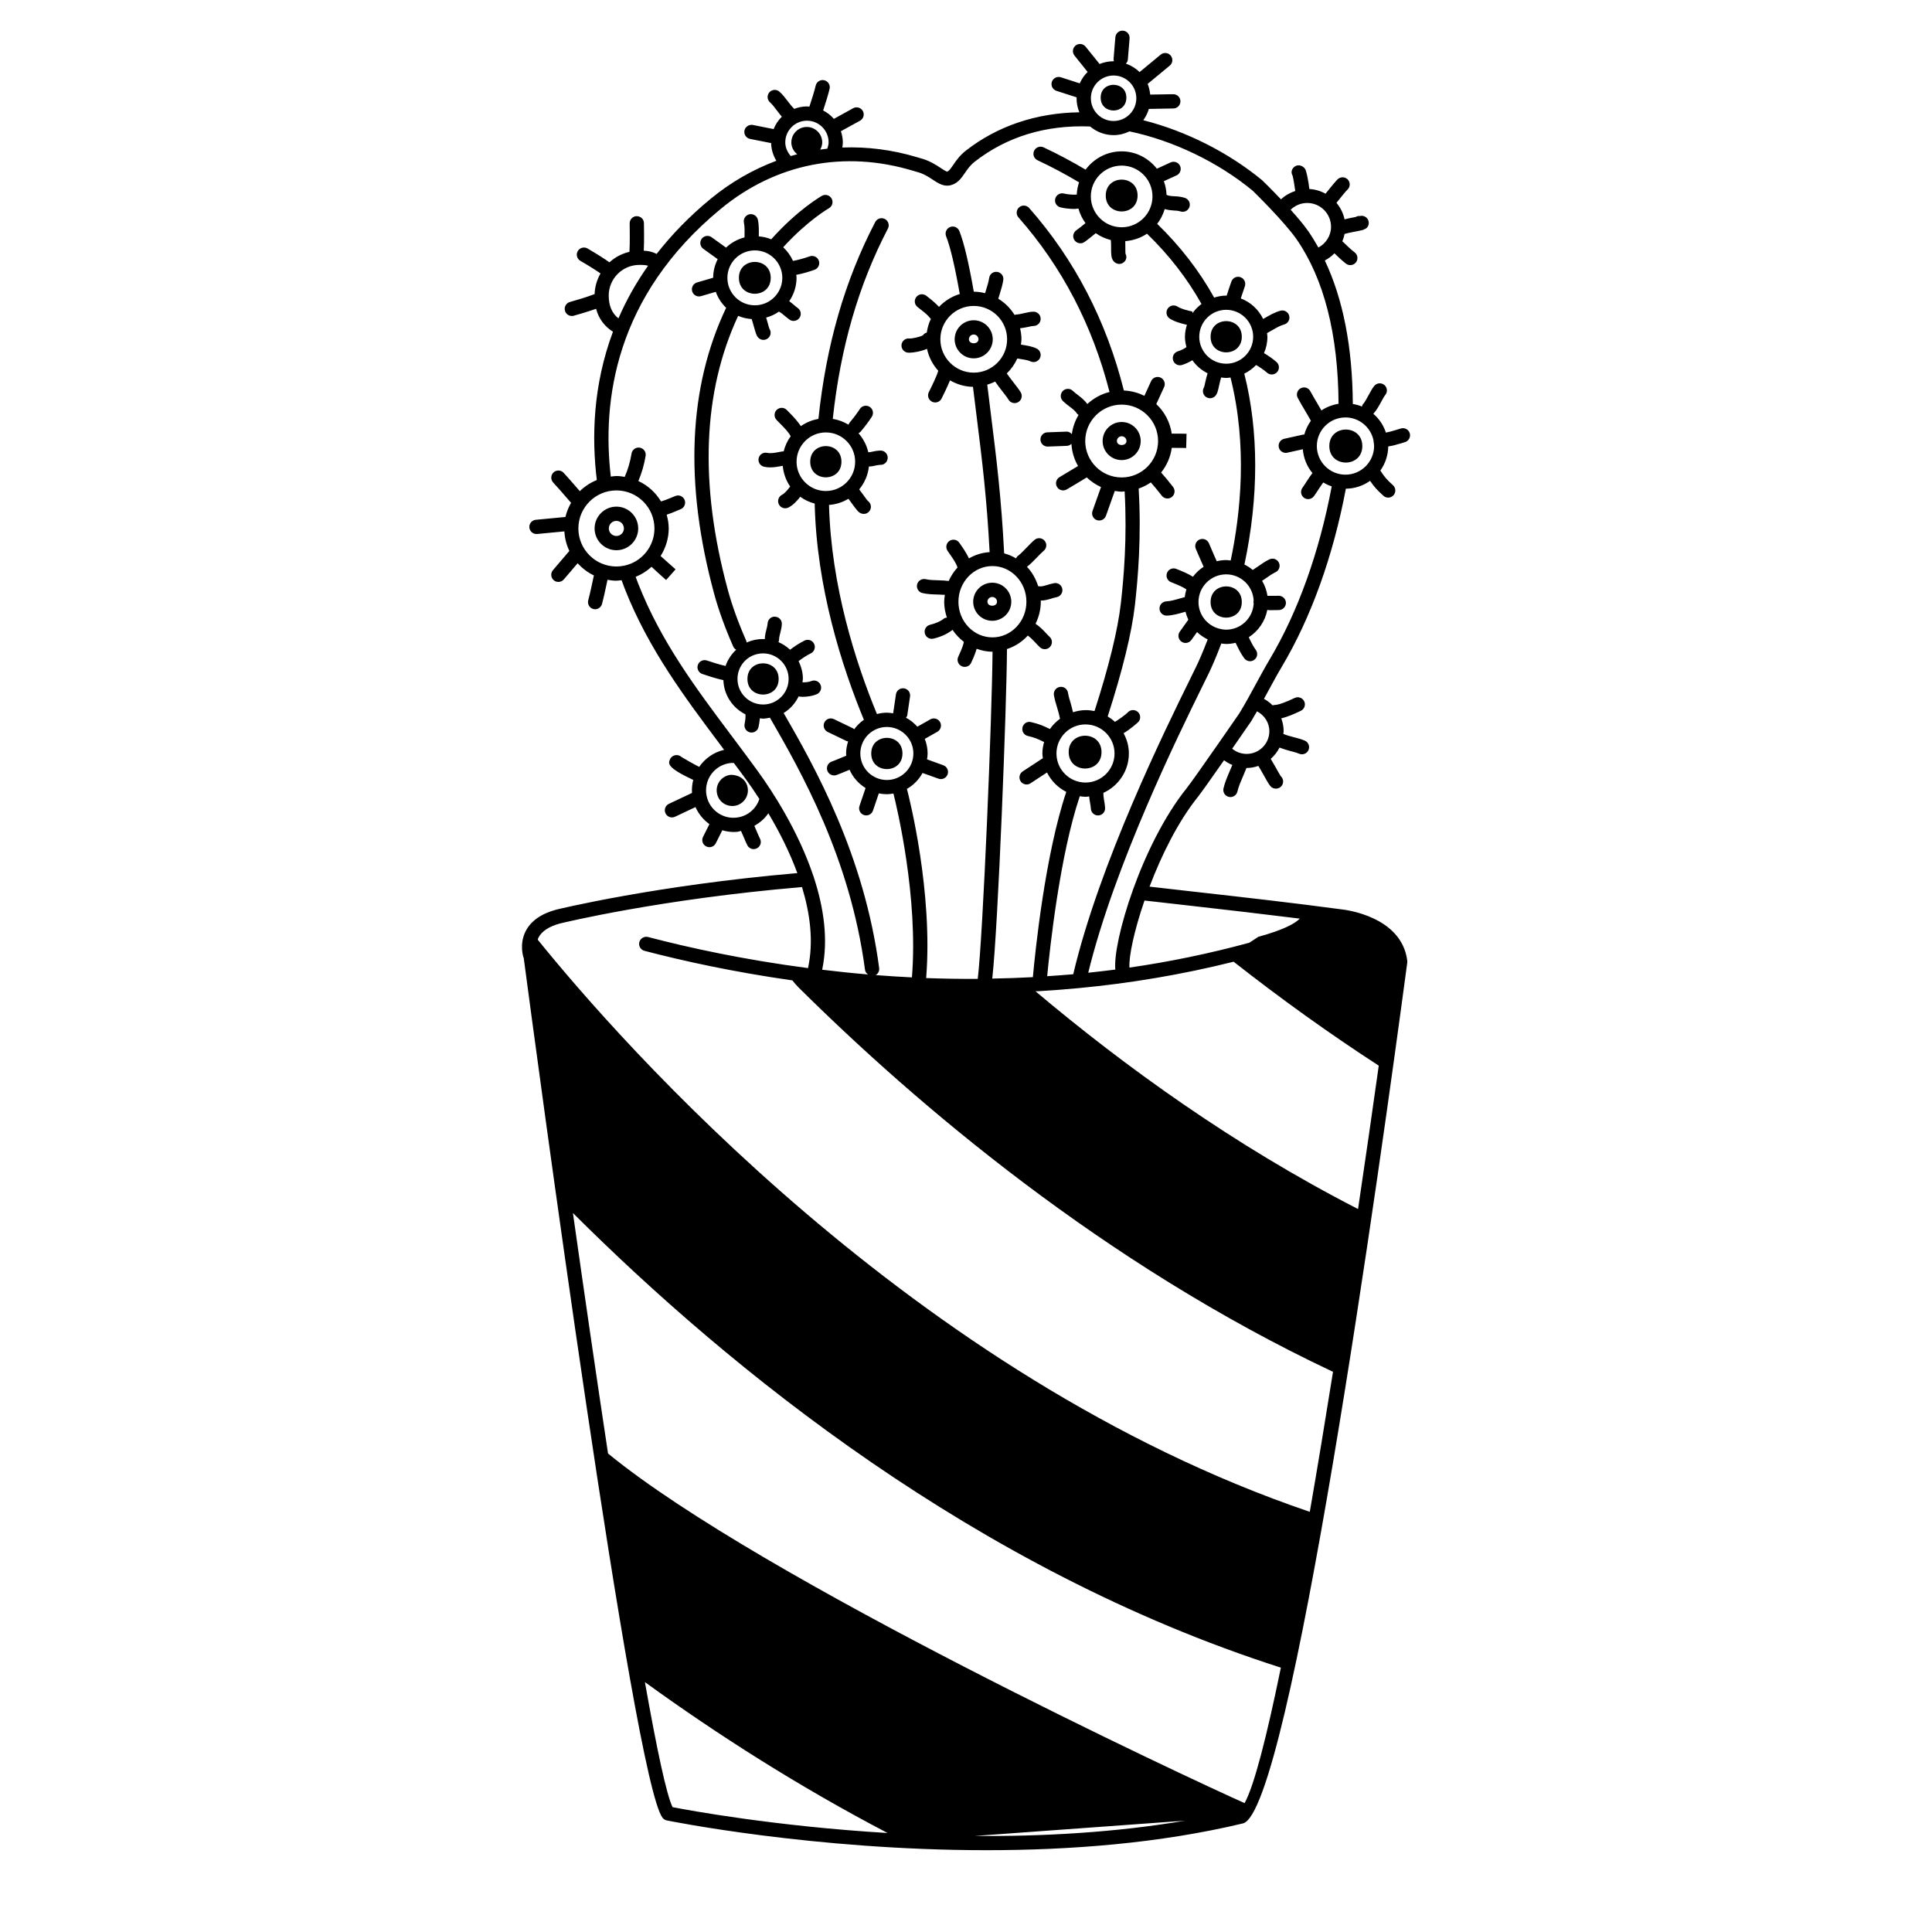 <?xml version="1.0" encoding="UTF-8"?>
<!-- Uploaded to: ICON Repo, www.iconrepo.com, Generator: ICON Repo Mixer Tools -->
<svg fill="#000000" width="800px" height="800px" version="1.1" viewBox="144 144 512 512" xmlns="http://www.w3.org/2000/svg">
 <g>
  <path d="m313.13 284.04c0-3.188-2.594-5.777-5.777-5.777-3.184 0-5.777 2.594-5.777 5.777s2.594 5.777 5.777 5.777c3.18 0.004 5.777-2.586 5.777-5.777zm-7.785 0c0-1.102 0.898-2 2-2 1.102 0 2 0.898 2 2 0 1.102-0.898 2-2 2-1.102 0-2-0.895-2-2z"/>
  <path d="m514.95 261.59c0.469-0.145 0.922-0.293 1.344-0.406 1.004-0.281 1.594-1.32 1.316-2.328-0.277-1.004-1.301-1.586-2.328-1.316-0.465 0.133-0.957 0.289-1.473 0.449-0.828 0.262-1.715 0.504-2.523 0.656-0.656-1.961-1.805-3.668-3.336-4.988 0.754-0.789 1.426-1.969 2.062-3.144 0.363-0.676 0.82-1.512 1.078-1.809 0.68-0.797 0.586-1.984-0.207-2.664-0.797-0.68-1.988-0.59-2.664 0.207-0.52 0.605-1.004 1.512-1.527 2.473-0.469 0.855-1.102 2.035-1.492 2.402-0.176 0.168-0.176 0.406-0.277 0.613-0.762-0.316-1.57-0.535-2.414-0.68-0.09-15.105-2.59-27.836-7.418-38.023 0.953-0.5 1.809-1.145 2.551-1.898 0.977 0.941 1.961 1.891 3.047 2.731 0.344 0.262 0.746 0.395 1.152 0.395 0.562 0 1.129-0.25 1.5-0.734 0.637-0.828 0.48-2.016-0.348-2.648-1.074-0.82-2.023-1.754-2.977-2.676l-0.281-0.266c0.258-0.625 0.465-1.27 0.59-1.945 0.762-0.191 1.523-0.379 2.316-0.523 0.902-0.168 1.797-0.336 2.672-0.559l-0.012-0.051c0.438-0.133 0.855-0.359 1.078-0.66 0.371-0.52 0.465-1.195 0.238-1.789-0.344-0.898-1.301-1.395-2.227-1.16-0.098 0.02-0.188 0.047-0.281 0.07 0.145-0.082 0.238-0.109 0.195-0.117-0.324 0.035-0.742 0.105-1.031 0.301-0.438 0.09-0.883 0.172-1.32 0.25-0.562 0.105-1.094 0.258-1.641 0.379-0.332-1.652-1.102-3.129-2.137-4.379l0.152-0.191c0.902-1.129 2.231-2.805 2.777-3.32 0.75-0.719 0.781-1.914 0.066-2.672-0.719-0.75-1.914-0.785-2.672-0.066-0.609 0.586-1.773 2.016-3.113 3.691l-0.109 0.137c-1.285-0.715-2.731-1.152-4.289-1.246-0.223-2.074-0.77-4.75-1.098-5.273-0.539-0.883-1.773-1.305-2.66-0.75-0.891 0.543-1.234 1.57-0.691 2.465 0.16 0.492 0.543 2.707 0.715 4.082-1.402 0.465-2.699 1.195-3.777 2.223-2.555-2.691-4.727-4.812-4.957-5.031-8.961-7.41-20.285-13.094-31.543-15.941 0.66-0.898 1.152-1.906 1.48-2.996l6.508-0.117c1.043-0.02 1.875-0.883 1.855-1.926-0.02-1.043-0.852-1.863-1.926-1.855l-6.082 0.105c-0.105-0.988-0.309-1.949-0.68-2.832l5.863-4.848c0.801-0.664 0.918-1.855 0.25-2.66-0.672-0.812-1.859-0.918-2.66-0.25l-5.586 4.621c-1.012-0.996-2.246-1.75-3.617-2.238 0.242-0.293 0.465-0.605 0.5-1.008l0.465-5.668c0.078-1.059-0.691-1.969-1.734-2.055-1.008-0.105-1.949 0.691-2.035 1.727l-0.465 5.668c-0.02 0.25 0.016 0.488 0.086 0.715-0.031 0-0.059-0.012-0.098-0.012-1.309 0-2.559 0.266-3.699 0.734l-3.711-4.602c-0.66-0.82-1.855-0.941-2.656-0.293-0.812 0.656-0.941 1.844-0.289 2.656l3.481 4.336c-0.875 0.863-1.578 1.891-2.086 3.027l-5.012-1.613c-0.988-0.312-2.055 0.227-2.383 1.219-0.316 0.992 0.227 2.055 1.219 2.379l5.356 1.723c0 0.082-0.023 0.156-0.023 0.242 0 1.316 0.273 2.57 0.742 3.719-11.375 0.16-21.715 3.621-30.098 10.176-1.633 1.281-2.59 2.68-3.359 3.809-0.707 1.027-1.125 1.617-1.578 1.723-0.277 0-1.152-0.574-1.727-0.957-1.289-0.848-3.055-2.012-5.508-2.625l-0.645-0.191c-6.707-2.035-13.375-2.836-19.906-2.602 0.066-0.453 0.137-0.91 0.137-1.371 0-1.031-0.207-2.012-0.516-2.949 1.566-0.863 3.953-2.176 5.062-2.777 0.918-0.5 1.258-1.641 0.766-2.559-0.5-0.918-1.637-1.258-2.559-0.766-1.109 0.625-3.555 1.965-5.121 2.832-0.797-0.91-1.758-1.668-2.848-2.223 0.629-1.879 1.371-4.309 1.707-5.738 0.238-1.02-0.395-2.031-1.41-2.273-1.02-0.238-2.031 0.395-2.273 1.41-0.316 1.367-1.066 3.805-1.676 5.594-0.215-0.016-0.418-0.066-0.641-0.066-1.195 0-2.324 0.246-3.379 0.648-0.488-0.473-1.043-1.152-1.57-1.848-0.734-0.973-1.5-1.977-2.352-2.719-0.785-0.684-1.98-0.598-2.664 0.18-0.684 0.785-0.605 1.98 0.18 2.664 0.562 0.488 1.211 1.34 1.828 2.156 0.422 0.559 0.855 1.125 1.305 1.637-0.941 0.922-1.684 2.039-2.18 3.285l-5.516-1.094c-0.992-0.18-2.016 0.465-2.215 1.484-0.203 1.023 0.465 2.016 1.484 2.215l5.582 1.109c0.035 1.676 0.539 3.273 1.387 4.684-6.117 2.297-11.984 5.606-17.434 10.098-5.699 4.695-10.402 9.594-14.289 14.582-1.188-0.586-2.231-0.797-3.41-0.848 0.133-2.57 0.051-6.75 0.039-7.305-0.02-1.043-0.789-1.812-1.93-1.848-1.043 0.02-1.867 0.887-1.848 1.93 0.031 1.559 0.074 5.633-0.066 7.523-2.016 0.457-3.82 1.445-5.301 2.781-1.32-0.945-3.231-2.16-5.801-3.664-0.902-0.523-2.055-0.223-2.586 0.68-0.527 0.902-0.223 2.055 0.68 2.586 2.742 1.602 4.367 2.656 5.344 3.352-0.934 1.629-1.496 3.477-1.566 5.465-1.961 0.77-5.211 1.727-6.535 2.09-1.008 0.277-1.598 1.32-1.32 2.324 0.227 0.836 0.988 1.387 1.82 1.387 0.168 0 0.332-0.02 0.504-0.066 0.449-0.125 3.477-0.969 5.93-1.84 0.676 2.629 2.227 4.648 4.465 6.082-5.297 14.168-5.664 27.996-4.277 39.301-1.691 0.684-3.219 1.688-4.504 2.949l-0.672-0.77c-1.203-1.391-2.402-2.781-3.621-4.098-0.715-0.766-1.906-0.805-2.672-0.102-0.762 0.711-0.805 1.906-0.102 2.672 1.188 1.281 2.363 2.637 3.535 3.988l1.211 1.395c-0.66 1.164-1.188 2.414-1.492 3.754l-7.859 0.746c-1.039 0.102-1.797 1.023-1.703 2.062 0.098 0.977 0.918 1.707 1.879 1.707 0.059 0 0.121 0 0.18-0.004l7.219-0.691c0.105 1.848 0.559 3.594 1.324 5.18l-4.352 5.094c-0.676 0.797-0.586 1.988 0.211 2.664 0.359 0.309 0.789 0.453 1.23 0.453 0.535 0 1.062-0.223 1.438-0.66l3.668-4.293c1.203 1.34 2.656 2.438 4.301 3.231-0.398 1.895-1.082 5.109-1.492 6.57-0.277 1.008 0.312 2.047 1.316 2.324 0.168 0.047 0.336 0.07 0.504 0.07 0.832 0 1.586-0.551 1.82-1.387 0.395-1.41 1.047-4.422 1.465-6.414 0.766 0.133 1.547 0.238 2.348 0.238 0.473 0 0.918-0.098 1.375-0.141 0.281 0.754 0.559 1.512 0.855 2.281 6.242 15.906 15.973 28.879 25.383 41.422 0.312 0.418 0.621 0.84 0.934 1.258-2.762 0.641-5.066 2.289-6.602 4.519-1.594-0.812-3.914-2.137-4.664-2.606-0.172-0.16-0.367-0.289-0.594-0.379-0.961-0.395-2.09 0.059-2.488 1.004-0.469 1.102-0.832 2.168 6.172 5.438-0.289 1.102-0.406 2.262-0.332 3.449l-6.117 2.887c-0.941 0.441-1.352 1.57-0.902 2.519 0.324 0.68 1.004 1.082 1.715 1.082 0.266 0 0.543-0.055 0.805-0.18l5.426-2.559c0.816 1.832 2.098 3.379 3.691 4.519-0.57 1.125-1.152 2.273-1.699 3.387-0.457 0.938-0.07 2.07 0.867 2.527 0.266 0.133 0.551 0.191 0.832 0.191 0.699 0 1.371-0.387 1.699-1.059 0.551-1.129 1.137-2.293 1.715-3.422 0.953 0.266 1.934 0.453 2.957 0.453 0.363 0 0.73-0.016 1.098-0.055 0.312-0.031 0.59-0.172 0.898-0.227 0.188 0.422 0.371 0.84 0.57 1.301 0.387 0.926 0.777 1.844 1.109 2.492 0.332 0.656 0.996 1.031 1.684 1.031 0.289 0 0.578-0.066 0.852-0.207 0.934-0.473 1.301-1.613 0.832-2.539-0.301-0.586-0.645-1.414-0.996-2.246-0.176-0.414-0.336-0.77-0.508-1.16 1.461-0.852 2.769-1.93 3.703-3.352 2.711 4.543 5.543 10.004 7.688 15.863-37.598 3.238-63.52 9.598-63.781 9.656-0.004 0-0.004 0.004-0.012 0.004h-0.016c-4.062 1.078-6.82 3.023-8.211 5.773-1.777 3.527-0.539 7.047-0.492 7.047v-0.004c2.957 22.312 29.039 217.74 36.781 227.86 0.277 0.363 0.672 0.609 1.117 0.707 0.562 0.117 38.895 7.894 84.758 7.894 22.027 0 45.793-1.793 67.934-7.094 12.551-2.996 36.512-175.38 43.559-228.14 0.02-0.16 0.02-0.324 0-0.488-1.477-11.77-16.473-13.512-17.445-13.609-13.23-1.773-26.289-3.246-38.914-4.664l-11.941-1.359c3.133-8.254 7.5-17.148 12.785-23.75 0.957-1.199 3.965-5.457 6.961-9.75 0.672 0.523 1.406 0.934 2.188 1.258-0.203 0.5-0.406 0.996-0.629 1.5-0.645 1.496-1.316 3.043-1.707 4.684-0.242 1.02 0.387 2.035 1.402 2.273 0.145 0.035 0.297 0.051 0.438 0.051 0.855 0 1.633-0.586 1.84-1.457 0.312-1.32 0.887-2.648 1.496-4.055 0.293-0.676 0.578-1.344 0.84-2.012 0.023-0.059 0.016-0.125 0.035-0.191 0.031 0 0.059 0.012 0.09 0.012 1.094 0 2.121-0.223 3.102-0.551 0.363 0.586 0.84 1.43 1.34 2.316 1.676 3.008 1.941 3.473 2.957 3.672 0.117 0.023 0.238 0.035 0.359 0.035 0.434 0 0.863-0.145 1.199-0.418 0.812-0.648 0.945-1.844 0.297-2.656-0.074-0.09-0.145-0.172-0.23-0.242-0.289-0.43-0.77-1.32-1.281-2.231-0.5-0.883-0.969-1.703-1.367-2.348 0.961-0.836 1.754-1.84 2.332-2.988 0.855 0.316 1.727 0.613 2.625 0.848 0.883 0.227 1.762 0.449 2.602 0.789 0.23 0.098 0.48 0.141 0.715 0.141 0.742 0 1.449-0.441 1.754-1.176 0.395-0.969-0.074-2.07-1.039-2.465-0.988-0.402-2.031-0.68-3.074-0.945-0.883-0.227-1.754-0.469-2.574-0.812 0.02-0.258 0.082-0.5 0.082-0.762 0-1.184-0.238-2.309-0.625-3.371 1.719-0.398 3.613-1.234 5.184-1.996 0.941-0.449 1.34-1.578 0.887-2.519-0.453-0.938-1.586-1.328-2.519-0.883-2.543 1.219-4.332 1.844-5.34 1.859-0.18 0-0.344 0.059-0.508 0.105-0.68-0.684-1.43-1.266-2.297-1.727 0.402-0.746 0.82-1.496 1.219-2.231 1.176-2.168 2.328-4.293 3.559-6.359 7.723-12.988 13.559-29.258 16.93-47.102 2.394-0.02 4.602-0.797 6.418-2.086 1.055 1.57 1.859 2.434 3.527 3.961 0.363 0.332 0.816 0.492 1.273 0.492 0.516 0 1.023-0.207 1.391-0.613 0.711-0.77 0.656-1.965-0.117-2.672-1.664-1.516-2.227-2.137-3.352-3.894 1.289-1.812 2.055-4.004 2.09-6.387 1.055-0.148 2.094-0.422 3.066-0.734zm-24.527-63.801c3.481 0 6.316 2.832 6.316 6.312 0 2.359-1.352 4.418-3.352 5.5-0.828-1.477-1.699-2.902-2.629-4.258-1.18-1.707-2.926-3.769-4.727-5.762 1.172-1.129 2.723-1.793 4.391-1.793zm-45.285-27.75c0 3.32-2.707 6.027-6.031 6.027-3.316 0-6.016-2.707-6.016-6.027 0-3.324 2.699-6.027 6.016-6.027 3.324 0 6.031 2.703 6.031 6.027zm-93.031 11.688c0-3.164 2.574-5.742 5.742-5.742 3.168 0 5.742 2.574 5.742 5.742 0 0.57-0.172 1.125-0.344 1.672-0.629 0.07-1.258 0.16-1.883 0.25 0.312-0.574 0.535-1.203 0.535-1.906 0-2.258-1.84-4.098-4.098-4.098-2.258 0-4.09 1.84-4.09 4.098 0 1.285 0.629 2.387 1.562 3.141-0.574 0.152-1.152 0.293-1.723 0.465-0.871-1.027-1.445-2.266-1.445-3.621zm-46.789 40.598c0-4.484 3.648-8.125 8.133-8.125 1.082 0 1.707 0.047 2.293 0.227-3.254 4.613-5.836 9.281-7.848 13.945-1.699-1.34-2.578-3.305-2.578-6.047zm-8.043 61.723c0-5.562 4.519-10.082 10.078-10.082 5.562 0 10.082 4.523 10.082 10.082 0 4.852-3.445 8.914-8.02 9.863-0.031 0.004-0.055 0-0.086 0.012h-0.004c-0.637 0.125-1.293 0.203-1.969 0.203-5.566 0-10.082-4.523-10.082-10.078zm41.828 76.633c-3.996 0.418-7.559-2.527-7.957-6.516-0.395-3.996 2.527-7.566 6.523-7.965 0.281-0.023 0.539 0 0.805 0 1.094 1.473 2.195 2.926 3.273 4.418 0.996 1.375 2.207 3.129 3.496 5.117-0.895 2.719-3.258 4.66-6.141 4.945zm80.148 45.992c0.004 0 0.004 0.004 0.012 0.004 0.055 0.004 0.105 0.004 0.152 0.004 0.02 0 0.031-0.016 0.047-0.02 3.445-0.203 6.918-0.469 10.422-0.801 0.012 0 0.02 0.004 0.031 0.004 0.012 0 0.016-0.012 0.031-0.012 13.305-1.258 27.051-3.508 40.977-6.988 12.625 9.914 25.523 19.156 38.461 27.547-1.719 12.246-3.562 25.043-5.488 37.996-32.828-16.836-61.793-37.75-85.477-57.703 0.277-0.004 0.555-0.012 0.832-0.031zm-126.79-17.953c0.508-0.125 26.461-6.465 64.078-9.637 2.133 6.996 3.113 14.379 1.621 21.32-0.012 0.051 0.004 0.102 0 0.156-17-2.227-31.555-5.387-42.422-8.246-0.988-0.246-2.039 0.336-2.309 1.352-0.266 1.008 0.336 2.039 1.352 2.309 10.191 2.68 23.602 5.621 39.207 7.84 0.504 0.637 1.023 1.258 1.613 1.844 31.316 31.055 80.754 73.188 141.66 101.89-2.047 12.832-4.109 25.328-6.152 37.105-105.05-35.699-183.11-125.02-204.6-151.62 0.066-0.176 0.074-0.344 0.168-0.52 0.883-1.734 2.828-3.008 5.781-3.793zm12.676 140.48c-3.066-20.25-6.242-42.082-9.305-63.738 41.363 41.25 106.72 94.582 187.61 120.48-3.738 18.262-7.074 31.297-9.609 35.902-14.48-6.453-128.04-59.332-168.69-92.645zm9.773 60.578c19.246 13.941 40.82 27.699 64.305 39.988-29.746-1.789-52.512-5.984-56.973-6.852-1.605-3.215-4.191-15.402-7.332-33.137zm87.309 40.777 55.836-4.055c-18.633 3.164-37.867 4.195-55.836 4.055zm57.934-246.45c9.23 1.039 18.73 2.152 28.312 3.34-1.273 1.293-4.273 2.977-11 4.82l-2.371 1.562c-10.715 2.918-21.34 5.09-31.77 6.594-0.227-2.836 1.223-9.754 3.981-17.773zm20.238-46.324c0 3.316-2.699 6.012-6.016 6.012-1.43 0-2.769-0.492-3.836-1.379 2.609-3.758 4.805-6.941 5.039-7.281 0.539-0.883 1.031-1.754 1.535-2.625 1.957 1.012 3.277 2.992 3.277 5.273zm0.098-19.055c-1.254 2.106-2.43 4.277-3.633 6.488-1.406 2.594-2.84 5.25-4.438 7.859-0.059 0.086-2.832 4.098-5.906 8.516-0.02 0.031-0.047 0.055-0.066 0.09-3.305 4.746-6.953 9.934-7.977 11.215-12.012 15-19.629 40.77-18.895 48.055-2.414 0.312-4.797 0.578-7.18 0.832 7.012-28.656 23.891-62.984 30.375-76.16l1.637-3.336c0.621-1.293 1.828-3.969 3.258-7.75 0.422 0.051 0.836 0.125 1.27 0.125 0.867 0 1.703-0.121 2.516-0.312 0.629 1.355 1.367 2.856 2.297 4.117 0.371 0.5 0.945 0.766 1.523 0.766 0.395 0 0.785-0.121 1.125-0.371 0.84-0.621 1.02-1.805 0.398-2.641-0.699-0.941-1.316-2.188-1.855-3.34 2.508-1.617 4.324-4.203 4.906-7.238 0.227 0.004 0.453 0.066 0.68 0.066 0.418 0 0.84-0.012 1.254-0.02l1.113-0.016c1.043 0 1.891-0.848 1.891-1.891 0-1.043-0.848-1.891-1.891-1.891l-1.195 0.016c-0.609 0.012-1.219 0.02-1.805 0-0.215-1.441-0.707-2.781-1.422-3.984 0.25-0.176 0.5-0.316 0.75-0.5 0.918-0.645 1.855-1.316 2.828-1.789 0.941-0.457 1.328-1.586 0.871-2.523-0.453-0.941-1.594-1.32-2.523-0.867-1.152 0.559-2.262 1.336-3.344 2.098-0.359 0.25-0.707 0.469-1.059 0.699-0.676-0.559-1.406-1.043-2.207-1.43 3.824-17.984 3.809-35.387-0.035-50.582 1.176-0.586 2.238-1.352 3.129-2.297 1.012 0.59 2.016 1.266 2.91 2.047 0.359 0.312 0.801 0.469 1.246 0.469 0.523 0 1.047-0.215 1.422-0.645 0.691-0.785 0.609-1.98-0.176-2.664-1.027-0.902-2.16-1.668-3.309-2.352 0.574-1.328 0.902-2.785 0.902-4.324 0-0.332-0.07-0.648-0.102-0.977 0.418-0.227 0.84-0.465 1.27-0.715 1.129-0.66 2.195-1.281 3.285-1.582 1.004-0.277 1.594-1.32 1.316-2.324-0.277-1.004-1.305-1.594-2.328-1.316-1.562 0.434-2.953 1.246-4.176 1.965-0.133 0.074-0.262 0.145-0.395 0.215-1.211-2.492-3.316-4.449-5.926-5.441 0.324-1.012 0.719-2.188 1.078-3.211 0.348-0.984-0.168-2.066-1.152-2.414-0.988-0.352-2.062 0.172-2.414 1.152-0.43 1.199-0.902 2.625-1.25 3.738-0.047 0-0.09-0.012-0.133-0.012-1.113 0-2.172 0.215-3.184 0.527-3.949-7.106-9.02-13.652-15.098-19.539 0.891-1.152 1.566-2.473 1.988-3.91 0.867 0.227 1.672 0.336 2.328 0.367 0.664 0.031 1.234 0.055 1.879 0.258 0.191 0.059 0.383 0.09 0.57 0.09 0.801 0 1.547-0.516 1.797-1.32 0.312-0.992-0.238-2.055-1.23-2.371-1.125-0.352-2.039-0.398-2.852-0.43-0.754-0.035-1.336-0.086-2-0.359-0.047-1.27-0.297-2.484-0.711-3.629l3.356-1.535c0.945-0.43 1.371-1.547 0.945-2.5-0.43-0.953-1.535-1.371-2.5-0.945l-3.648 1.672c-2.191-2.781-5.547-4.602-9.344-4.602-3.918 0-7.379 1.926-9.551 4.852-3.508-2.082-7.215-4.074-11.129-5.91-0.941-0.438-2.062-0.039-2.516 0.906-0.441 0.945-0.035 2.07 0.91 2.516 3.879 1.812 7.543 3.793 11.004 5.848-0.344 1.031-0.559 2.109-0.609 3.25-0.992 0.082-2.5-0.051-3.414-0.281-0.992-0.258-2.035 0.359-2.289 1.371-0.258 1.012 0.359 2.039 1.371 2.293 0.902 0.227 2.336 0.422 3.707 0.422 0.383 0 0.699-0.082 1.062-0.117 0.395 1.414 1.023 2.719 1.875 3.871-0.797 0.648-1.629 1.34-2.449 1.918-0.855 0.605-1.059 1.785-0.457 2.629 0.367 0.523 0.953 0.801 1.547 0.801 0.379 0 0.754-0.109 1.09-0.344 1.004-0.707 2.031-1.559 2.984-2.336 1.195 0.84 2.551 1.457 4.004 1.82 0.055 0.551 0.07 1.238 0.066 1.883-0.012 1.637 0.012 2.602 0.422 3.371 0.352 0.66 1.062 1.074 1.777 1.074 0.281 0 0.559-0.066 0.82-0.207 0.922-0.492 1.309-1.535 0.812-2.457-0.059-0.262-0.055-1.164-0.055-1.762 0-0.539 0-1.082-0.02-1.613 2.117-0.172 4.09-0.84 5.754-1.977 5.812 5.613 10.66 11.859 14.445 18.625-0.918 0.691-1.734 1.5-2.387 2.445l-0.012-0.434c-1.414-0.316-2.883-0.648-3.988-1.336-0.883-0.551-2.051-0.277-2.606 0.613-0.543 0.887-0.273 2.051 0.613 2.602 1.352 0.836 2.875 1.25 4.523 1.637-0.312 1.008-0.523 2.051-0.523 3.152 0 0.953 0.16 1.863 0.395 2.742-0.352 0.309-1.367 0.863-2.258 1.125-1.004 0.293-1.578 1.34-1.289 2.344 0.242 0.828 0.992 1.359 1.812 1.359 0.172 0 0.348-0.023 0.523-0.074 0.848-0.246 1.895-0.715 2.785-1.266 1.023 1.473 2.414 2.644 4.027 3.465-0.207 0.66-0.406 1.449-0.586 2.242-0.125 0.578-0.238 1.125-0.344 1.445-0.441 0.684-0.406 1.602 0.145 2.258 0.371 0.438 0.906 0.664 1.438 0.664 0.434 0 0.871-0.145 1.223-0.449 0.664-0.562 0.84-1.359 1.223-3.094 0.156-0.699 0.316-1.426 0.504-1.965 0.438 0.055 0.867 0.133 1.32 0.133 0.395 0 0.766-0.074 1.152-0.117 4.535 18.062 2.691 35.957 0.047 48.5-0.398-0.047-0.789-0.121-1.203-0.121-0.855 0-1.684 0.117-2.488 0.309-0.469-1.043-0.938-2.082-1.375-3.133l-0.699-1.637c-0.414-0.957-1.535-1.395-2.484-0.984-0.957 0.414-1.402 1.527-0.988 2.484l0.695 1.617c0.441 1.047 0.91 2.082 1.371 3.117-1.102 0.711-2.047 1.613-2.836 2.648-1.234-0.766-2.539-1.34-3.828-1.848l-0.574-0.23c-0.957-0.395-2.07 0.074-2.457 1.047-0.387 0.969 0.082 2.07 1.043 2.457l0.594 0.238c1.289 0.516 2.488 1.008 3.496 1.688-0.211 0.66-0.359 1.344-0.441 2.055-0.441 0.117-0.883 0.227-1.352 0.363-1.215 0.348-2.465 0.711-3.516 0.75-1.043 0.039-1.859 0.918-1.82 1.961 0.039 1.02 0.875 1.82 1.891 1.82h0.07c1.516-0.055 3.059-0.5 4.422-0.891 0.176-0.051 0.332-0.09 0.508-0.137 0.176 0.734 0.43 1.441 0.746 2.117l-2.258 3.152c-0.613 0.84-0.434 2.023 0.414 2.641 0.332 0.246 0.727 0.363 1.113 0.363 0.578 0 1.152-0.266 1.527-0.777l1.516-2.117c0.82 0.801 1.785 1.445 2.82 1.961-1.336 3.496-2.445 5.965-3.031 7.168l-1.621 3.309c-6.629 13.477-24.066 48.914-30.984 78.25-2.324 0.211-4.609 0.359-6.902 0.516 0.707-7.418 3.352-32.012 8.641-47.695 0.504 0.07 1.004 0.156 1.527 0.156 0.328 0 0.641-0.07 0.957-0.098 0.055 0.562 0.133 1.125 0.227 1.633 0.098 0.527 0.195 1.066 0.227 1.613 0.051 1.008 0.887 1.789 1.883 1.789h0.102c1.043-0.055 1.844-0.945 1.785-1.984-0.035-0.711-0.152-1.402-0.281-2.086-0.121-0.707-0.191-1.324-0.176-1.914 3.969-1.809 6.758-5.793 6.758-10.434 0-1.953-0.535-3.769-1.402-5.375 1.734-0.996 3.828-2.875 3.941-3.012 0.68-0.789 0.59-1.977-0.203-2.656-0.785-0.68-1.984-0.594-2.66 0.191-0.402 0.465-2.625 2.051-3.293 2.422-0.031 0.012-0.047 0.039-0.07 0.051-0.586-0.543-1.234-1.023-1.926-1.438 3.91-12.125 6.367-22.098 7.219-29.543 0.801-7.133 1.742-18 0.988-30.844 1.152-0.414 2.238-0.941 3.219-1.633 0.801 0.906 1.594 1.859 2.332 2.797l0.594 0.754c0.371 0.469 0.926 0.715 1.48 0.715 0.414 0 0.828-0.133 1.176-0.414 0.816-0.645 0.953-1.84 0.309-2.656l-0.59-0.742c-0.812-1.039-1.684-2.082-2.57-3.074 1.484-1.848 2.481-4.074 2.82-6.531 1.629-0.023 3.809 0.031 3.82 0.035l0.102-3.777s-2.207-0.051-3.93-0.031c-0.453-3.074-1.926-5.801-4.09-7.828l2.07-4.516c0.434-0.945 0.02-2.07-0.934-2.508-0.938-0.434-2.062-0.02-2.504 0.926l-1.793 3.91c-1.652-0.832-3.481-1.336-5.43-1.414-4.629-18.43-13.047-34.707-25.105-48.371-0.691-0.781-1.879-0.855-2.664-0.168-0.781 0.691-0.855 1.883-0.168 2.664 11.539 13.074 19.629 28.641 24.133 46.262-2.231 0.559-4.238 1.668-5.871 3.188-0.719-0.953-1.621-1.715-2.469-2.352-0.48-0.363-0.957-0.727-1.375-1.129-0.742-0.73-1.934-0.711-2.672 0.039-0.727 0.746-0.711 1.945 0.047 2.672 0.523 0.508 1.117 0.969 1.719 1.422 0.781 0.598 1.527 1.16 1.898 1.758 0.133 0.211 0.328 0.348 0.52 0.488-0.926 1.531-1.535 3.25-1.785 5.094-0.367-0.434-0.898-0.727-1.477-0.672l-5.019 0.188c-1.043 0.035-1.859 0.91-1.82 1.953 0.039 1.02 0.875 1.82 1.891 1.82h0.07l5.019-0.188c0.484-0.016 0.91-0.227 1.23-0.539 0.121 2.137 0.742 4.125 1.754 5.879-1.32 0.801-3.914 2.367-4.891 2.934-0.906 0.523-1.215 1.676-0.695 2.578 0.352 0.605 0.988 0.945 1.637 0.945 0.316 0 0.648-0.082 0.945-0.25 1.098-0.629 4.188-2.504 5.316-3.184 1.098 1.055 2.371 1.914 3.773 2.555l-2.254 6.34c-0.348 0.984 0.168 2.066 1.148 2.414 0.211 0.074 0.422 0.105 0.637 0.105 0.777 0 1.508-0.484 1.785-1.258l2.336-6.574c0.621 0.09 1.23 0.191 1.875 0.191 0.25 0 0.488-0.059 0.734-0.074 0.68 12.324-0.223 22.773-1.004 29.664-0.812 7.141-3.188 16.785-6.977 28.551-0.754-0.156-1.543-0.246-2.348-0.246-1.176 0-2.293 0.23-3.359 0.559-0.188-0.754-0.344-1.516-0.57-2.258-0.297-0.969-0.594-1.93-0.754-2.898-0.172-1.027-1.109-1.738-2.18-1.547-1.027 0.176-1.723 1.148-1.551 2.176 0.191 1.125 0.523 2.242 0.871 3.367 0.293 0.953 0.562 1.91 0.742 2.883-1.027 0.762-1.945 1.668-2.664 2.727-1.715-0.84-2.852-1.34-5.012-1.84-1.039-0.262-2.035 0.398-2.266 1.41-0.238 1.02 0.398 2.031 1.41 2.266 1.812 0.418 2.68 0.801 4.316 1.605-0.266 0.969-0.453 1.965-0.453 3.019 0 0.438 0.082 0.852 0.125 1.273l-5.344 3.5c-0.875 0.57-1.117 1.742-0.543 2.613 0.363 0.555 0.961 0.852 1.578 0.852 0.359 0 0.719-0.102 1.031-0.312l4.379-2.871c1.109 2.223 2.891 4.019 5.109 5.144-5.621 16.723-8.242 42.367-8.855 49.098-3.633 0.195-7.215 0.312-10.762 0.379 1.57-14.027 3.824-72.539 3.898-87.332 2.133-0.695 4.027-1.918 5.516-3.57 0.609 0.418 1.266 1.062 1.914 1.762 0.441 0.48 0.883 0.941 1.309 1.34 0.363 0.336 0.82 0.504 1.285 0.504 0.508 0 1.012-0.203 1.379-0.605 0.715-0.766 0.672-1.961-0.102-2.672-0.363-0.336-0.734-0.734-1.113-1.148-0.754-0.816-1.637-1.648-2.609-2.309 0.863-1.777 1.387-3.75 1.387-5.863 0-0.098-0.023-0.18-0.031-0.277 1.055-0.016 1.98-0.281 2.816-0.535 0.441-0.137 0.91-0.277 1.414-0.379 1.023-0.203 1.691-1.195 1.492-2.215-0.203-1.023-1.164-1.707-2.215-1.484-0.641 0.125-1.219 0.297-1.777 0.465-1.078 0.324-1.668 0.484-2.363 0.324h-0.031c-0.621-1.941-1.613-3.703-2.969-5.133 0.805-0.605 1.754-1.566 2.68-2.523 0.656-0.676 1.273-1.328 1.734-1.703 0.812-0.656 0.938-1.848 0.277-2.656-0.66-0.816-1.855-0.938-2.656-0.277-0.543 0.438-1.293 1.203-2.07 2.012-0.812 0.84-1.738 1.797-2.289 2.188-0.266 0.191-0.441 0.441-0.578 0.719-0.977-0.574-2.023-1.027-3.144-1.316-0.754-14.73-2.047-25.141-3.543-37.082l-0.941-7.629c0.73-0.211 1.426-0.484 2.09-0.82 0.562 0.816 1.215 1.676 1.859 2.508 0.691 0.883 1.34 1.703 1.691 2.293 0.352 0.59 0.977 0.906 1.613 0.906 0.332 0 0.676-0.09 0.984-0.277 0.891-0.539 1.168-1.703 0.629-2.594-0.406-0.676-1.145-1.629-1.934-2.644-0.609-0.781-1.223-1.594-1.75-2.348 1.164-1.125 2.109-2.465 2.781-3.965 0.156 0.023 0.301 0.051 0.465 0.074 1.09 0.168 2.324 0.352 3.008 0.684 0.266 0.133 0.551 0.195 0.832 0.195 0.699 0 1.367-0.387 1.699-1.059 0.457-0.938 0.074-2.07-0.867-2.523-1.203-0.594-2.746-0.828-4.102-1.031-0.023 0-0.047-0.004-0.07-0.012 0.055-0.48 0.141-0.941 0.141-1.438 0-1.004-0.145-1.965-0.367-2.898 0.637-0.086 1.273-0.168 1.918-0.312 0.609-0.137 1.309-0.297 1.648-0.297 1.043 0 1.891-0.848 1.891-1.891s-0.848-1.891-1.891-1.891c-0.762 0-1.594 0.188-2.481 0.387-0.691 0.156-1.414 0.332-2.051 0.359-0.172 0.004-0.324 0.066-0.484 0.117-1.098-1.746-2.559-3.227-4.324-4.301l0.293-0.957c0.434-1.395 0.875-2.836 1.039-4.027 0.137-1.031-0.586-1.984-1.617-2.125-1.078-0.145-1.988 0.586-2.133 1.617-0.125 0.945-0.535 2.238-0.902 3.422l-0.18 0.605c-0.961-0.238-1.953-0.398-2.992-0.402-1.328-7.598-2.621-13.07-3.828-16.082-0.395-0.969-1.492-1.441-2.457-1.047-0.969 0.387-1.441 1.492-1.047 2.457 1.098 2.731 2.344 8.062 3.613 15.289-2.125 0.66-4.012 1.828-5.496 3.414-0.812-0.875-1.734-1.672-2.621-2.359l-0.73-0.574c-0.812-0.645-1.996-0.523-2.656 0.293-0.648 0.816-0.523 2 0.293 2.656l0.77 0.609c0.992 0.77 2.016 1.57 2.606 2.379 0.051 0.07 0.133 0.102 0.188 0.156-0.543 1.137-0.91 2.363-1.098 3.656-0.383 0.105-0.75 0.297-0.996 0.691-0.527 0.383-2.898 0.945-3.633 0.863-1.031-0.109-1.961 0.656-2.066 1.691-0.105 1.039 0.656 1.965 1.691 2.066 0.105 0.012 0.23 0.016 0.371 0.016 1.078 0 3.109-0.332 4.699-1.027 0.453 2.215 1.531 4.195 2.984 5.824-0.012 0.035-0.035 0.059-0.047 0.102-0.25 1.023-1.637 3.941-2.453 5.543-0.473 0.934-0.102 2.066 0.832 2.539 0.273 0.141 0.562 0.207 0.852 0.207 0.691 0 1.355-0.379 1.684-1.031 0.297-0.578 1.492-2.961 2.238-4.832 1.805 1.047 3.863 1.684 6.086 1.719l0.934 7.547c1.527 12.195 2.734 22 3.481 36.258-1.984 0.121-3.836 0.711-5.477 1.664-0.535-1.113-1.176-2.172-1.84-3.109l-0.695-1.008c-0.574-0.867-1.75-1.109-2.621-0.527-0.867 0.578-1.102 1.75-0.527 2.621l0.75 1.09c0.797 1.129 1.586 2.293 1.891 3.352-0.953 1.043-1.742 2.242-2.328 3.566-0.746-0.105-1.621-0.152-2.594-0.18-1.195-0.031-2.551-0.066-3.496-0.297-0.984-0.23-2.035 0.371-2.281 1.387-0.246 1.012 0.371 2.035 1.387 2.281 1.336 0.328 2.906 0.367 4.293 0.402 0.609 0.016 1.164 0.039 1.672 0.082-0.086 0.609-0.18 1.211-0.18 1.84 0 1.473 0.289 2.863 0.719 4.188-0.262 0.07-0.543 0.059-0.766 0.242-0.82 0.695-2.191 1.309-3.664 1.648-1.02 0.23-1.652 1.246-1.422 2.262 0.203 0.875 0.977 1.473 1.84 1.473 0.141 0 0.281-0.016 0.422-0.047 1.984-0.453 3.809-1.305 5.09-2.332 0.812 1.234 1.844 2.289 2.996 3.176-0.066 0.43-0.332 1.516-1.48 3.945-0.449 0.941-0.047 2.07 0.902 2.516 0.262 0.121 0.535 0.18 0.805 0.18 0.711 0 1.387-0.398 1.707-1.082 0.719-1.523 1.152-2.691 1.457-3.719 1.316 0.473 2.711 0.785 4.18 0.785h0.031c-0.121 16.867-2.508 74.941-3.918 86.691-4.648 0.031-9.203-0.051-13.672-0.211 1.824-22.793-4.43-47.578-5.098-50.133 1.75-0.996 3.168-2.449 4.137-4.219l4.231 1.512c0.211 0.074 0.422 0.109 0.637 0.109 0.777 0 1.5-0.484 1.777-1.254 0.352-0.984-0.16-2.066-1.145-2.414l-4.309-1.562c0.074-0.516 0.156-1.023 0.156-1.551 0-1.367-0.281-2.664-0.746-3.875l3.324-1.883c0.906-0.516 1.23-1.668 0.715-2.574s-1.672-1.238-2.574-0.715l-3.441 1.945c-0.852-0.969-1.867-1.773-3.012-2.387 0.117-0.203 0.301-0.363 0.336-0.609l0.742-5.019c0.152-1.031-0.559-1.996-1.594-2.144-1.047-0.156-1.996 0.559-2.144 1.594l-0.742 5.019v0.004c-0.551-0.086-1.098-0.172-1.672-0.172-0.91 0-1.785 0.145-2.625 0.359-5.699-13.809-12.137-33.992-12.699-55.414 1.875-0.141 3.621-0.707 5.144-1.637 0.297 0.395 0.605 0.82 0.906 1.234 1.371 1.891 1.832 2.523 2.731 2.731 0.141 0.035 0.289 0.051 0.43 0.051 0.855 0 1.637-0.59 1.84-1.465 0.18-0.781-0.152-1.562-0.777-1.984-0.273-0.301-0.695-0.91-1.164-1.559-0.367-0.504-0.75-1.027-1.113-1.496 1.406-1.688 2.324-3.769 2.578-6.066 0.02 0 0.047 0.004 0.066 0.004 0.66 0 1.203-0.137 1.676-0.25 0.453-0.109 0.836-0.156 1.32-0.195 1.02 0.066 1.906-0.816 1.918-1.859 0.016-1.043-0.816-1.898-1.859-1.918-0.945 0.02-1.738 0.172-2.289 0.309-0.523 0.125-0.73 0.16-1.008 0.105-0.43-1.898-1.352-3.598-2.59-5.012 0.223-0.109 0.434-0.25 0.605-0.453 1.062-1.25 2.137-2.68 2.934-3.918 0.562-0.875 0.312-2.047-0.562-2.613-0.887-0.562-2.047-0.312-2.613 0.562-0.727 1.129-1.707 2.43-2.637 3.516-0.172 0.203-0.293 0.422-0.363 0.66-1.258-0.77-2.66-1.305-4.176-1.551 2.039-18.934 6.812-35.457 14.609-50.422 0.484-0.926 0.121-2.066-0.801-2.551-0.934-0.48-2.066-0.121-2.551 0.801-8.082 15.496-13 32.598-15.062 52.18-1.707 0.297-3.285 0.953-4.648 1.91-0.805-1.184-1.785-2.293-2.734-3.258l-0.965-0.984c-0.711-0.766-1.91-0.805-2.672-0.098-0.762 0.711-0.805 1.906-0.098 2.672l1.039 1.066c1.074 1.09 2.176 2.211 2.727 3.289-0.867 1.188-1.5 2.551-1.859 4.019-0.098 0-0.18-0.023-0.277-0.012l-0.84 0.152c-1.199 0.227-2.332 0.441-3.269 0.23-1.023-0.207-2.023 0.43-2.246 1.445-0.215 1.023 0.43 2.023 1.445 2.246 0.555 0.117 1.102 0.168 1.641 0.168 1.102 0 2.16-0.203 3.133-0.383l0.168-0.031c0.195 2.019 0.867 3.894 1.969 5.477-0.68 0.961-1.594 1.926-2.117 2.176-0.941 0.449-1.344 1.57-0.898 2.519 0.324 0.68 1.004 1.078 1.707 1.078 0.273 0 0.543-0.059 0.805-0.18 1.215-0.574 2.348-1.793 3.18-2.871 1.133 0.832 2.422 1.441 3.82 1.809 0.504 22.207 7.168 43.074 13.039 57.293-0.996 0.68-1.848 1.547-2.57 2.516-0.117-0.102-0.223-0.207-0.363-0.277l-5.019-2.414c-0.941-0.457-2.07-0.055-2.519 0.883-0.449 0.938-0.055 2.07 0.883 2.519l5.019 2.414c0.125 0.059 0.258 0.055 0.387 0.09-0.316 1.012-0.535 2.07-0.535 3.188 0 0.207 0.051 0.395 0.059 0.594-0.395 0.156-0.918 0.367-1.496 0.613-0.902 0.379-1.879 0.785-2.328 0.934-0.992 0.324-1.535 1.387-1.215 2.383 0.262 0.801 1.004 1.305 1.797 1.305 0.191 0 0.387-0.031 0.586-0.09 0.508-0.168 1.602-0.621 2.621-1.043 0.312-0.133 0.625-0.258 0.898-0.371 0.887 2.019 2.383 3.691 4.242 4.848l-1.613 4.75c-0.336 0.988 0.195 2.062 1.18 2.398 0.203 0.07 0.406 0.102 0.609 0.102 0.785 0 1.523-0.492 1.789-1.281l1.543-4.551c0.695 0.141 1.406 0.215 2.141 0.215 0.594 0 1.168-0.086 1.738-0.176 0.945 3.758 6.621 27.543 4.898 48.719-3.258-0.156-6.449-0.363-9.594-0.609 0.637-0.371 1.02-1.098 0.91-1.875-3.945-29.957-17.023-53.227-25.312-67.586 0.004 0 0.012 0 0.012-0.004 1.762-1.066 3.082-2.609 3.953-4.379 0.336 0.031 0.664 0.102 1.008 0.102 1.375 0 2.762-0.242 3.82-0.699 0.957-0.414 1.395-1.527 0.984-2.484-0.414-0.957-1.516-1.395-2.484-0.984-0.594 0.25-1.449 0.336-2.309 0.332 0.023-0.312 0.117-0.609 0.117-0.926 0-1.691-0.438-3.269-1.148-4.691 1.078-0.82 2.152-1.527 3.254-2.07 0.938-0.457 1.32-1.594 0.863-2.527-0.457-0.938-1.586-1.328-2.527-0.863-1.309 0.645-2.574 1.473-3.84 2.434-0.902-0.836-1.926-1.531-3.074-2.016 0.102-0.223 0.156-0.465 0.16-0.719 0.012-0.527 0.16-1.113 0.316-1.738 0.195-0.762 0.379-1.516 0.418-2.293 0.059-1.043-0.734-1.934-1.777-1.996-1.023-0.09-1.934 0.734-1.996 1.777-0.031 0.527-0.176 1.047-0.309 1.57-0.195 0.762-0.414 1.621-0.438 2.578 0 0.016 0.004 0.023 0.004 0.039-0.156-0.004-0.309-0.047-0.465-0.047-1.43 0-2.832 0.289-4.176 0.855-0.066 0.023-0.109 0.082-0.176 0.105-0.023-0.168-0.035-0.332-0.105-0.492-2.109-4.805-3.758-9.355-4.887-13.527-7.609-28.086-6.629-52.465 2.746-72.574 1.109 0.484 2.316 0.75 3.578 0.848 0.172 0.488 0.363 1.168 0.559 1.867 0.57 2.055 0.762 2.746 1.414 3.254 0.344 0.266 0.75 0.398 1.16 0.398 0.562 0 1.117-0.25 1.492-0.73 0.516-0.656 0.523-1.547 0.086-2.207-0.137-0.359-0.312-1.031-0.508-1.734-0.117-0.418-0.238-0.84-0.359-1.234 1.223-0.348 2.363-0.871 3.375-1.586 0.488 0.227 1.039 0.676 1.578 1.137 0.43 0.363 0.848 0.715 1.258 0.996 0.328 0.227 0.699 0.332 1.066 0.332 0.598 0 1.188-0.289 1.559-0.816 0.594-0.863 0.379-2.035-0.484-2.625-0.312-0.215-0.629-0.488-0.953-0.766-0.398-0.336-0.82-0.695-1.285-1.027 1.219-1.777 1.941-3.918 1.941-6.231 0-0.258-0.059-0.5-0.074-0.75 1.805-0.312 3.797-0.969 4.832-1.336 0.984-0.348 1.496-1.43 1.148-2.414s-1.43-1.492-2.414-1.152c-1.605 0.57-3.352 1.027-4.438 1.211-0.609-1.379-1.5-2.602-2.59-3.617 6.43-7.07 12.043-10.297 12.102-10.332 0.91-0.508 1.238-1.664 0.73-2.57-0.504-0.91-1.664-1.25-2.562-0.73-0.273 0.152-6.422 3.664-13.445 11.523-1.027-0.438-2.144-0.676-3.301-0.785 0.035-1.344 0.066-3.098-0.246-4.43-0.242-1.023-1.27-1.637-2.273-1.406-1.02 0.242-1.648 1.258-1.406 2.273 0.215 0.918 0.176 2.574 0.152 3.672v0.172c-1.867 0.48-3.547 1.414-4.898 2.711l-3.828-2.754c-0.848-0.613-2.031-0.418-2.637 0.43-0.609 0.848-0.418 2.031 0.43 2.637l3.82 2.746c-0.742 1.484-1.199 3.141-1.199 4.906v0.016l-4.277 1.25c-1.004 0.293-1.578 1.34-1.285 2.344 0.242 0.828 0.992 1.359 1.812 1.359 0.176 0 0.352-0.023 0.527-0.074l3.914-1.145c0.59 1.621 1.523 3.062 2.746 4.231-9.996 21.039-11.117 46.48-3.199 75.699 1.176 4.352 2.883 9.082 5.074 14.062 0.168 0.383 0.453 0.66 0.785 0.852-1.273 1.184-2.246 2.648-2.812 4.301-1.582-0.336-4-1.125-4.934-1.445-0.977-0.332-2.062 0.18-2.402 1.164-0.344 0.984 0.176 2.062 1.16 2.402 0.383 0.137 3.461 1.195 5.598 1.633 0.133 3.984 2.473 7.387 5.844 9.07 0.066 0.777-0.031 1.617-0.223 2.562-0.207 1.023 0.453 2.019 1.477 2.227 0.125 0.023 0.25 0.035 0.379 0.035 0.883 0 1.668-0.621 1.848-1.516 0.152-0.75 0.281-1.5 0.336-2.258 0.289 0.02 0.559 0.086 0.852 0.086 0.621 0 1.219-0.141 1.824-0.246 8.121 14.062 21.289 37.176 25.195 66.805 0.07 0.539 0.387 0.945 0.797 1.238-4.176-0.348-8.207-0.781-12.148-1.254 1.684-8.027 0.395-16.484-2.172-24.355-0.039-0.191-0.09-0.371-0.18-0.535-3.977-11.875-10.793-22.34-14.711-27.738-2.254-3.102-4.539-6.156-6.82-9.199-9.684-12.914-18.832-25.109-24.887-40.535-0.23-0.594-0.441-1.168-0.66-1.758 1.57-0.625 2.984-1.535 4.211-2.66 0.863 0.832 2.051 1.895 3.859 3.508l2.508-2.832s-2.699-2.394-3.965-3.531c1.34-2.137 2.152-4.641 2.152-7.34 0-1.258-0.223-2.453-0.539-3.617 0.848-0.273 1.684-0.598 2.457-0.934 0.422-0.18 0.836-0.359 1.215-0.504 0.973-0.371 1.461-1.465 1.09-2.438s-1.449-1.465-2.438-1.09c-0.418 0.16-0.875 0.359-1.352 0.559-0.828 0.352-1.688 0.684-2.469 0.898-1.422-2.352-3.5-4.242-6.012-5.41 0.852-1.977 1.562-4.367 1.93-6.676 0.168-1.031-0.535-2-1.566-2.168-1.027-0.172-2 0.535-2.168 1.566-0.332 2.082-0.992 4.344-1.762 6.051-0.02 0.039-0.016 0.086-0.031 0.125-0.73-0.117-1.461-0.223-2.223-0.223-0.508 0-0.988 0.098-1.48 0.152-2.336-19.875 0.996-47.762 29.137-70.945 14.617-12.055 32.742-15.633 51.035-10.078l0.82 0.238c1.832 0.457 3.168 1.336 4.348 2.109 1.41 0.938 2.883 1.891 4.648 1.48 1.926-0.453 2.906-1.891 3.856-3.273 0.691-1.008 1.402-2.047 2.57-2.961 8.523-6.656 18.824-9.801 30.602-9.355 1.699 1.406 3.848 2.293 6.219 2.293 1.516 0 2.934-0.371 4.219-0.992 11.602 2.43 23.52 8.168 32.672 15.734 0.086 0.082 8.379 8.172 11.652 12.914 7.262 10.52 10.977 25.184 11.082 43.539-1.656 0.273-3.211 0.867-4.539 1.773-0.367-0.641-0.734-1.285-1.113-1.926-0.629-1.047-1.254-2.102-1.824-3.176-0.488-0.934-1.621-1.266-2.555-0.785-0.922 0.488-1.273 1.633-0.781 2.555 0.594 1.129 1.254 2.238 1.914 3.344 0.535 0.902 1.074 1.809 1.57 2.727-0.797 1.09-1.379 2.316-1.754 3.648-0.102 0.004-0.191-0.016-0.293 0.004l-5.019 1.113c-1.02 0.227-1.664 1.234-1.438 2.254 0.195 0.883 0.977 1.48 1.844 1.48 0.133 0 0.273-0.016 0.406-0.047l4.117-0.918c0.188 2.394 1.102 4.566 2.543 6.312-0.5 0.684-0.992 1.375-1.445 2.09-0.398 0.621-0.789 1.238-1.215 1.832-0.609 0.848-0.414 2.023 0.438 2.637 0.328 0.238 0.715 0.352 1.098 0.352 0.586 0 1.164-0.277 1.535-0.789 0.465-0.641 0.898-1.316 1.324-1.988 0.359-0.555 0.746-1.094 1.129-1.637 0.707 0.43 1.457 0.766 2.246 1.039-3.273 17.41-8.934 33.234-16.426 45.824zm-18.875-15.184c0-4.039 3.285-7.332 7.332-7.332 3.898 0 7.07 3.066 7.289 6.914 0 0.012-0.012 0.02-0.016 0.035-0.07 0.289-0.051 0.57 0.016 0.84-0.246 3.824-3.406 6.871-7.289 6.871-0.637 0-1.238-0.105-1.824-0.258-0.004 0-0.004 0-0.012-0.004-0.004-0.004-0.012 0-0.016 0-3.141-0.824-5.481-3.664-5.481-7.066zm0.203-70.297c0-3.934 3.203-7.141 7.144-7.141 3.934 0 7.141 3.203 7.141 7.141 0 3.941-3.203 7.144-7.141 7.144-3.945 0-7.144-3.203-7.144-7.144zm-20.566-29.016c-4.504 0-8.168-3.668-8.168-8.176 0-4.504 3.668-8.168 8.168-8.168s8.168 3.664 8.168 8.168c0.004 4.508-3.664 8.176-8.168 8.176zm-9.586 131.75c4.246 0 7.699 3.457 7.699 7.699 0 4.246-3.457 7.703-7.699 7.703-4.242 0-7.691-3.457-7.691-7.703-0.004-4.242 3.449-7.699 7.691-7.699zm-0.066-75.098c0-5.324 4.328-9.656 9.652-9.656s9.652 4.332 9.652 9.656c0 5.32-4.328 9.648-9.652 9.648s-9.652-4.328-9.652-9.648zm-33.605 42.586c0-5.211 4.039-9.453 9.008-9.453s9.008 4.242 9.008 9.453-4.039 9.445-9.008 9.445c-4.965 0-9.008-4.234-9.008-9.445zm-4.789-69.555c0-4.871 3.965-8.836 8.844-8.836 4.875 0 8.844 3.965 8.844 8.836 0 4.875-3.965 8.844-8.844 8.844-4.879-0.004-8.844-3.973-8.844-8.844zm-21.211 109.77c0-3.875 3.148-7.027 7.027-7.027 3.879 0 7.031 3.152 7.031 7.027s-3.152 7.027-7.031 7.027c-3.875-0.004-7.027-3.152-7.027-7.027zm-16.898-77.316c0-4.281 3.481-7.766 7.758-7.766 4.281 0 7.766 3.481 7.766 7.766 0 4.277-3.481 7.758-7.766 7.758-4.277 0-7.758-3.481-7.758-7.758zm-15.656 57.562c0-2.711 1.605-5.152 4.082-6.223 0.867-0.367 1.773-0.551 2.695-0.551 3.738 0 6.777 3.039 6.777 6.769 0 2.387-1.223 4.559-3.273 5.805-1.047 0.637-2.254 0.973-3.496 0.973-3.742 0.008-6.785-3.035-6.785-6.773zm4.598-113.57c4.016 0 7.281 3.266 7.281 7.281 0 4.012-3.266 7.269-7.281 7.269-4.012 0-7.273-3.258-7.273-7.269-0.008-4.016 3.258-7.281 7.273-7.281zm156.52 59.434c-4.18 0-7.582-3.402-7.582-7.582 0-4.18 3.402-7.582 7.582-7.582 3.68 0 6.746 2.637 7.438 6.109 0.004 0.16 0 0.316 0.047 0.469 0.047 0.328 0.105 0.66 0.105 1.004-0.008 4.176-3.41 7.582-7.59 7.582z"/>
  <path d="m366.99 266.36c0 5.516-8.273 5.516-8.273 0s8.273-5.516 8.273 0"/>
  <path d="m473.09 233.24c0 5.516-8.27 5.516-8.27 0 0-5.516 8.27-5.516 8.27 0"/>
  <path d="m473.09 303.54c0 5.516-8.273 5.516-8.273 0s8.273-5.516 8.273 0"/>
  <path d="m383.16 343.68c0 5.516-8.273 5.516-8.273 0s8.273-5.516 8.273 0"/>
  <path d="m350.35 323.93c0 5.512-8.273 5.512-8.273 0 0-5.516 8.273-5.516 8.273 0"/>
  <path d="m348.25 217.63c0 5.625-8.434 5.625-8.434 0 0-5.621 8.434-5.621 8.434 0"/>
  <path d="m407.09 233.92c0-2.781-2.266-5.047-5.047-5.047s-5.047 2.266-5.047 5.047 2.266 5.047 5.047 5.047c2.777 0 5.047-2.266 5.047-5.047zm-6.32 0c0-0.699 0.57-1.27 1.27-1.27s1.27 0.57 1.27 1.27c0 1.398-2.539 1.398-2.539 0z"/>
  <path d="m446.3 260.88c0-2.781-2.262-5.047-5.047-5.047s-5.047 2.266-5.047 5.047 2.262 5.047 5.047 5.047 5.047-2.266 5.047-5.047zm-6.312 0c0-0.699 0.57-1.27 1.27-1.27 0.699 0 1.27 0.57 1.27 1.27-0.004 1.406-2.539 1.406-2.539 0z"/>
  <path d="m412 303.47c0-2.781-2.262-5.047-5.047-5.047-2.781 0-5.047 2.266-5.047 5.047s2.266 5.047 5.047 5.047 5.047-2.266 5.047-5.047zm-6.32 0c0-0.699 0.57-1.27 1.27-1.27 0.699 0 1.27 0.57 1.27 1.27 0 1.402-2.539 1.402-2.539 0z"/>
  <path d="m505.03 262.21c0 5.832-8.746 5.832-8.746 0s8.746-5.832 8.746 0"/>
  <path d="m442.5 169.88c0 4.539-6.812 4.539-6.812 0 0-4.543 6.812-4.543 6.812 0"/>
  <path d="m435.91 343.32c0 5.797-8.695 5.797-8.695 0s8.695-5.797 8.695 0"/>
  <path d="m445.47 195.82c0 5.621-8.434 5.621-8.434 0 0-5.625 8.434-5.625 8.434 0"/>
  <path d="m337.69 349.34h-0.047c-2.273 0.238-3.926 2.273-3.691 4.516 0.195 2.133 1.965 3.742 4.117 3.742l0.414-0.02c2.262-0.23 3.926-2.266 3.699-4.519-0.207-2.121-1.957-3.719-4.492-3.719z"/>
 </g>
</svg>